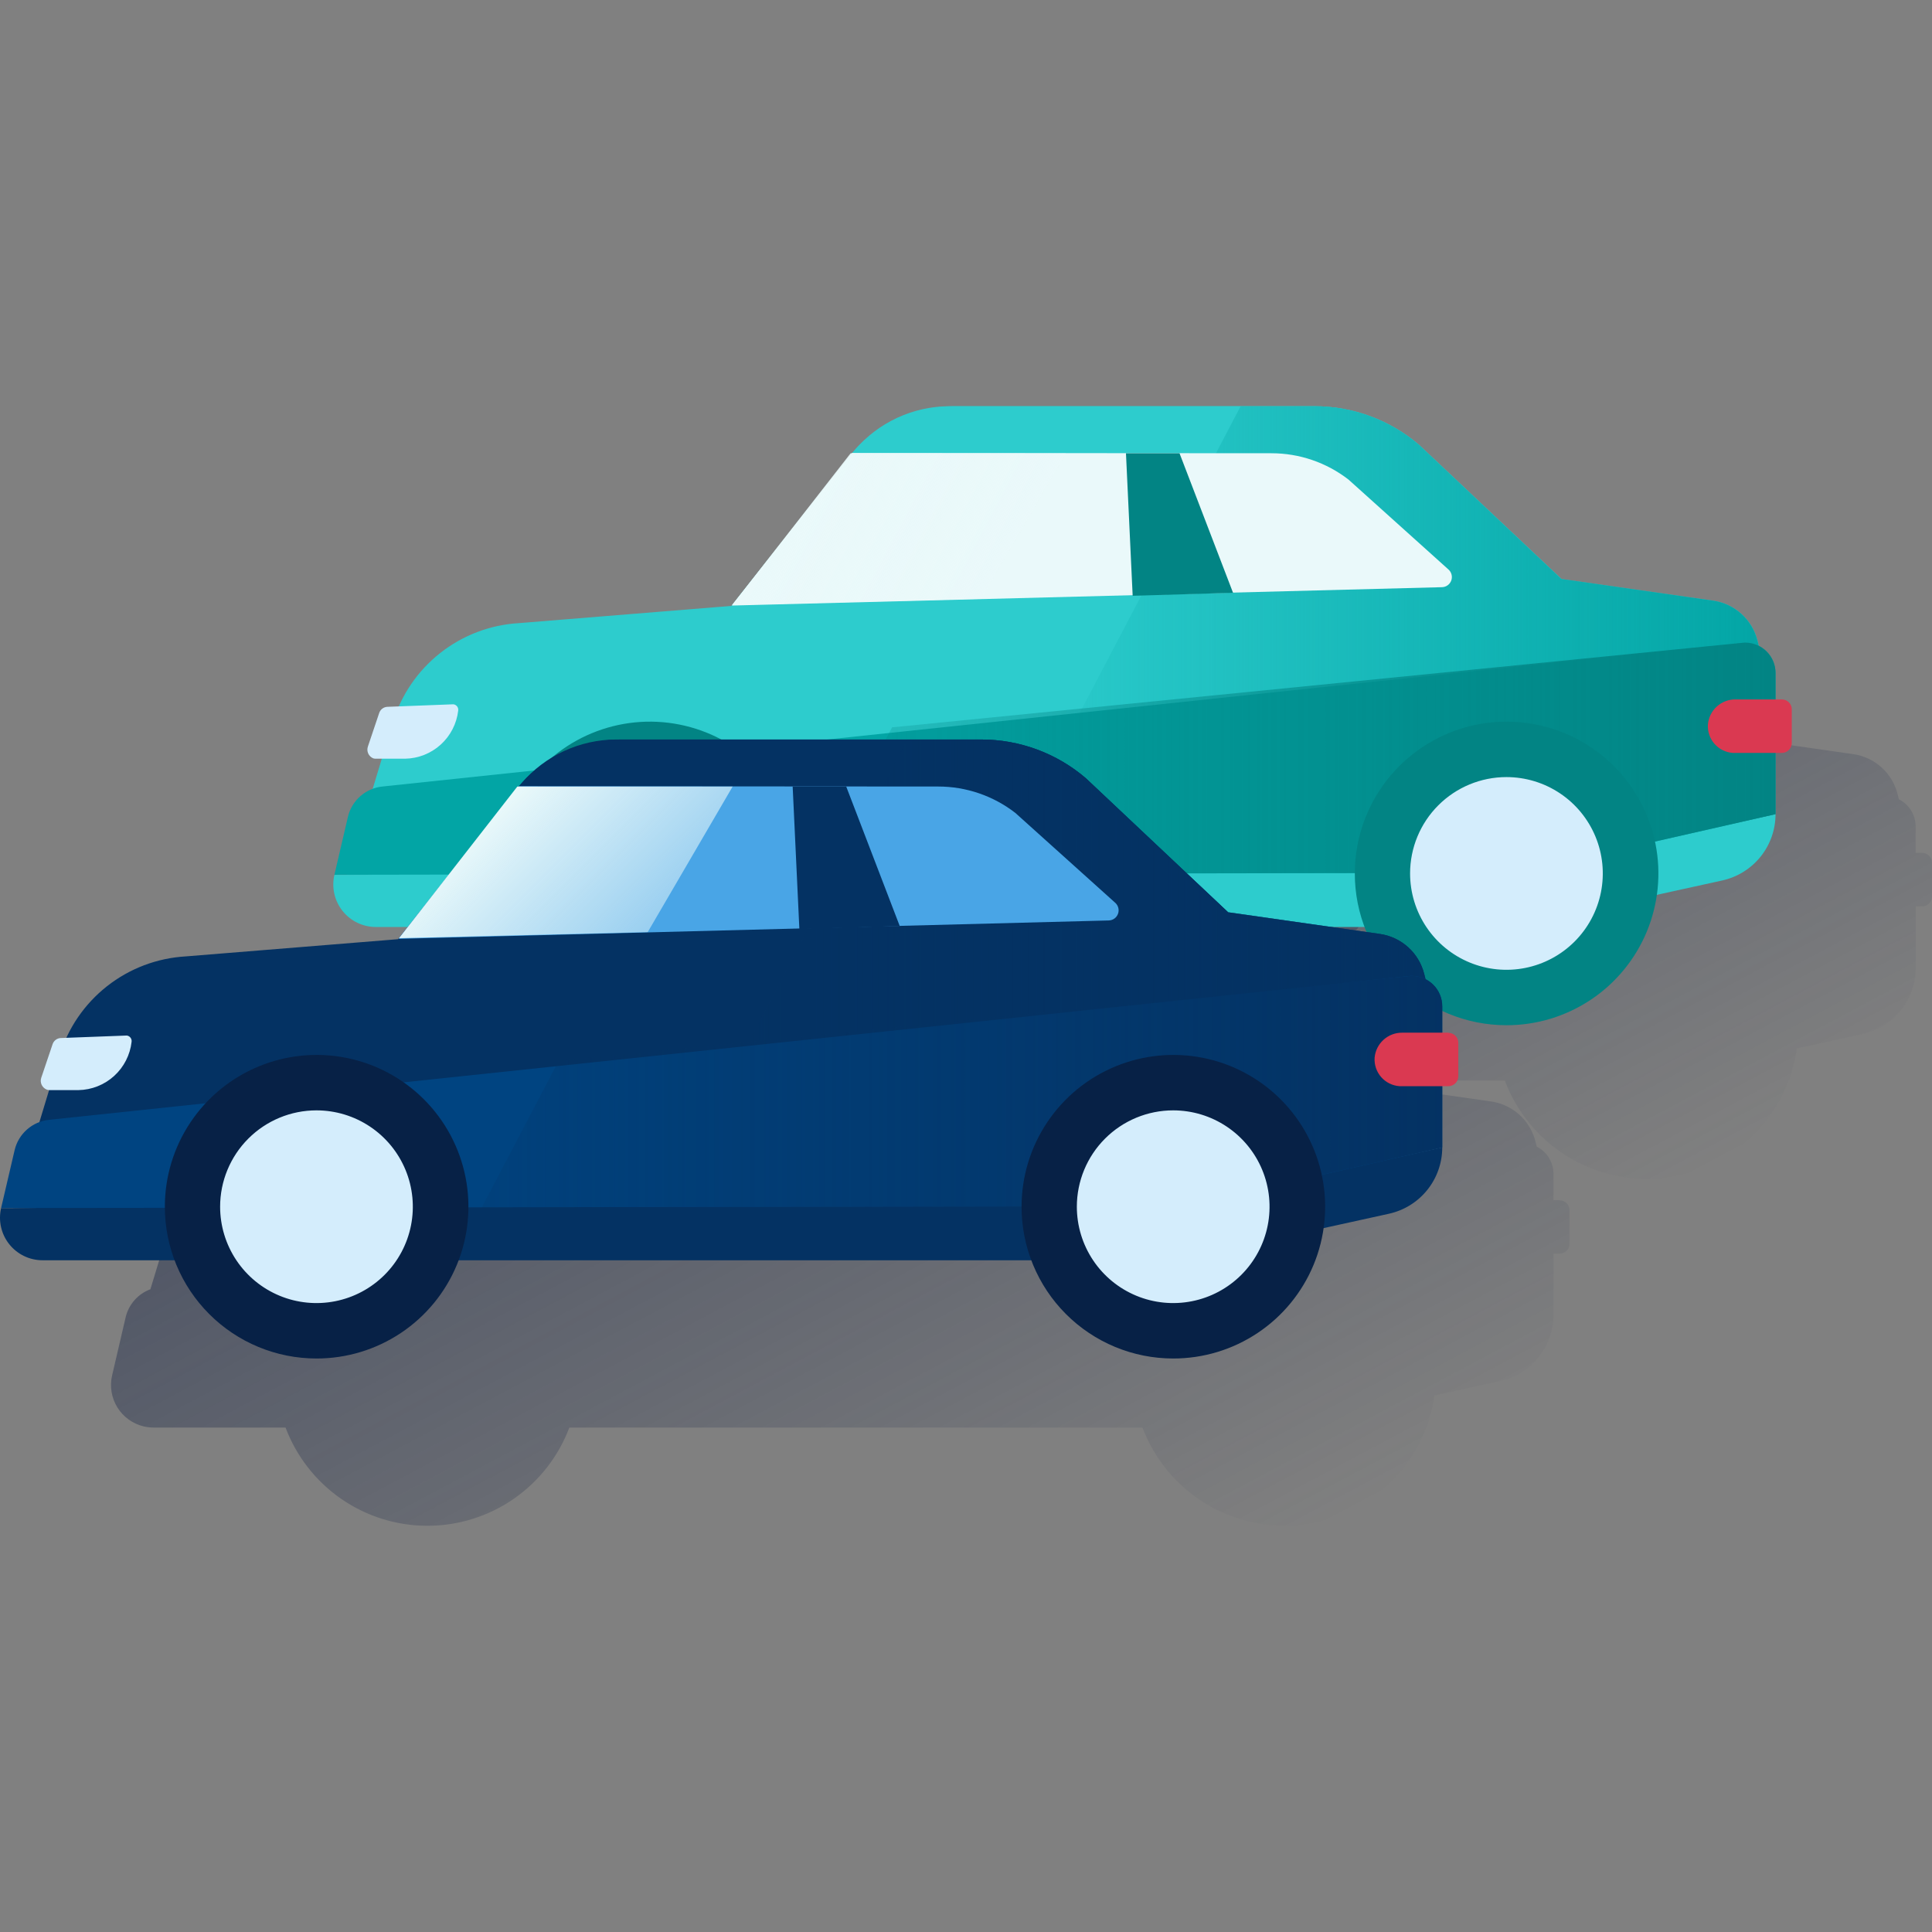 <svg width="600" height="600" viewBox="0 0 600 600" fill="none" xmlns="http://www.w3.org/2000/svg"><rect x="0" y="0" width="600" height="600" fill="#808080" stroke="none"/><path d="M596.972 264.864H594.922V256.666C594.922 254.917 594.435 253.203 593.516 251.715C592.596 250.227 591.281 249.025 589.716 248.242L589.317 246.633C588.513 243.427 586.774 240.532 584.319 238.318C581.864 236.104 578.806 234.672 575.533 234.203L528.394 227.47L484.267 185.854C475.225 178.105 463.71 173.845 451.802 173.844H338.462C332.866 173.848 327.336 175.064 322.254 177.408C317.172 179.752 312.657 183.168 309.02 187.422C308.744 187.719 308.457 188.016 308.19 188.334L308.119 188.426H307.74L276.269 228.782L270.981 235.474L270.766 235.75L204.729 241.192C195.829 241.707 187.301 244.938 180.294 250.449C173.287 255.961 168.138 263.489 165.542 272.017L159.291 292.656C157.394 293.36 155.699 294.522 154.359 296.038C153.018 297.554 152.072 299.377 151.605 301.346L147.403 319.351H151.195H152.22H147.424C146.971 321.29 146.963 323.305 147.399 325.248C147.835 327.19 148.704 329.008 149.942 330.567C151.18 332.126 152.754 333.385 154.547 334.251C156.339 335.116 158.304 335.564 160.295 335.563H201.286C204.661 344.522 210.686 352.239 218.559 357.686C226.432 363.133 235.778 366.051 245.351 366.051C254.925 366.051 264.271 363.133 272.143 357.686C280.016 352.239 286.042 344.522 289.417 335.563H467.338C471.017 345.353 477.851 353.639 486.761 359.114C495.672 364.589 506.152 366.941 516.547 365.799C526.943 364.657 536.662 360.086 544.172 352.808C551.682 345.529 556.554 335.957 558.02 325.602L578.413 321.114C583.105 320.078 587.302 317.472 590.311 313.726C593.321 309.981 594.962 305.321 594.963 300.516V281.496H596.869C597.273 281.503 597.674 281.43 598.05 281.282C598.425 281.134 598.768 280.913 599.058 280.632C599.348 280.351 599.581 280.016 599.741 279.646C599.902 279.275 599.988 278.877 599.995 278.473V267.99C600.002 267.586 599.929 267.185 599.781 266.809C599.632 266.434 599.411 266.091 599.131 265.801C598.85 265.51 598.515 265.278 598.144 265.118C597.774 264.957 597.375 264.871 596.972 264.864Z" fill="url(#paint0_linear_2264_1878)"/><path d="M484.336 372.721H482.441V364.523V364.42C482.426 363.032 482.105 361.664 481.499 360.415C480.893 359.165 480.017 358.066 478.936 357.195C478.417 356.766 477.849 356.398 477.245 356.099L476.845 354.49C476.673 353.833 476.464 353.187 476.22 352.553C475.158 349.793 473.378 347.367 471.065 345.524C468.752 343.681 465.99 342.489 463.062 342.07L415.922 335.337L388.571 309.554C400.897 306.544 411.96 299.724 420.186 290.065C428.413 280.405 433.383 268.397 434.391 255.749C435.399 243.101 432.393 230.458 425.801 219.617C419.209 208.776 409.365 200.29 397.672 195.366C385.978 190.442 373.03 189.331 360.668 192.191C348.307 195.051 337.162 201.736 328.819 211.295C320.476 220.854 315.36 232.801 314.199 245.436C313.038 258.07 315.89 270.75 322.35 281.67H225.888C220.309 281.677 214.797 282.889 209.73 285.224C204.663 287.559 200.16 290.961 196.529 295.197L196.201 295.606L195.678 296.18L195.606 296.283H195.227L163.326 337.12L158.202 343.627L92.186 348.987C84.914 349.41 77.864 351.649 71.68 355.499C65.497 359.35 60.378 364.69 56.791 371.03L54.577 371.112C53.962 371.136 53.369 371.345 52.874 371.71C52.379 372.075 52.005 372.581 51.8 373.161L47.937 384.065C47.808 384.448 47.756 384.852 47.784 385.255C47.811 385.658 47.918 386.052 48.098 386.413C48.278 386.775 48.527 387.098 48.832 387.363C49.136 387.628 49.49 387.831 49.873 387.959C50.061 388.019 50.252 388.064 50.447 388.092L46.707 400.39C44.807 401.096 43.111 402.26 41.77 403.78C40.43 405.3 39.485 407.127 39.021 409.1L34.819 427.136C34.027 430.548 34.621 434.135 36.471 437.11C38.322 440.084 41.277 442.203 44.688 443C45.673 443.225 46.68 443.338 47.691 443.338H88.681C92.052 452.301 98.076 460.023 105.949 465.474C113.822 470.925 123.171 473.845 132.747 473.845C142.323 473.845 151.671 470.925 159.544 465.474C167.418 460.023 173.441 452.301 176.812 443.338H354.815C358.504 453.113 365.339 461.383 374.244 466.846C383.149 472.309 393.619 474.655 404.004 473.514C414.389 472.373 424.1 467.81 431.606 460.543C439.113 453.277 443.989 443.72 445.467 433.377L465.87 428.889C470.549 427.862 474.739 425.273 477.751 421.548C480.763 417.823 482.417 413.183 482.441 408.393V389.343H484.357C485.172 389.343 485.954 389.019 486.531 388.442C487.107 387.866 487.431 387.084 487.431 386.268V375.846C487.431 375.04 487.114 374.265 486.549 373.69C485.983 373.115 485.215 372.785 484.408 372.772L484.336 372.721Z" fill="url(#paint1_linear_2264_1878)"/><path d="M121.995 224.34L107.648 271.674L426.732 279.565L551.416 221.378L545.811 198.966C545.008 195.76 543.268 192.865 540.813 190.651C538.358 188.437 535.3 187.005 532.028 186.536L484.888 179.803L440.7 138.167C431.658 130.417 420.143 126.157 408.235 126.156H294.916C289.319 126.161 283.79 127.377 278.707 129.721C273.625 132.065 269.111 135.481 265.474 139.735L227.188 188.165L161.183 193.515C152.283 194.029 143.754 197.26 136.747 202.772C129.74 208.284 124.592 215.811 121.995 224.34Z" fill="#2DCCCD"/><path d="M103.854 271.673C103.401 273.612 103.393 275.627 103.829 277.57C104.265 279.512 105.134 281.33 106.372 282.889C107.61 284.448 109.184 285.707 110.976 286.572C112.769 287.438 114.734 287.886 116.725 287.885H468.273C468.88 287.883 469.485 287.815 470.077 287.68L534.863 273.436C539.555 272.4 543.752 269.794 546.762 266.048C549.771 262.303 551.412 257.643 551.413 252.838L467.382 271.284L103.864 271.704L103.854 271.673Z" fill="#2DCCCD"/><path d="M445.884 186.31C438.664 187.518 431.357 188.125 424.036 188.124H227.188L264.622 140.677C268.525 136.124 273.367 132.469 278.815 129.963C284.263 127.456 290.189 126.158 296.186 126.156H408.255C420.163 126.157 431.678 130.417 440.72 138.167L484.908 179.803L445.884 186.31Z" fill="#2DCCCD"/><path d="M551.412 221.378L545.806 198.966C545.003 195.76 543.263 192.865 540.809 190.651C538.354 188.437 535.295 187.005 532.023 186.536L484.884 179.803L440.695 138.167C431.654 130.417 420.139 126.157 408.23 126.156H385.286L309.258 271.059H428.705L551.412 221.378Z" fill="url(#paint2_linear_2264_1878)"/><path d="M103.852 271.673L471.284 271.059L551.411 252.838V208.998C551.411 206.501 550.421 204.106 548.657 202.339C546.894 200.571 544.501 199.576 542.004 199.57H541.594L118.772 244.261C116.229 244.52 113.831 245.566 111.91 247.252C109.989 248.938 108.641 251.181 108.053 253.668L103.852 271.673Z" fill="#02A5A5"/><path d="M541.587 199.581L277.031 225.887L253.164 271.407L471.277 271.059L551.404 252.838V208.998C551.404 206.501 550.414 204.106 548.65 202.339C546.886 200.571 544.493 199.576 541.997 199.57L541.587 199.581Z" fill="url(#paint3_linear_2264_1878)"/><path d="M394.866 140.76L264.607 140.678L227.397 187.817C227.368 187.849 227.352 187.892 227.352 187.935C227.352 187.979 227.368 188.021 227.397 188.053C227.431 188.062 227.466 188.062 227.5 188.053L447.826 182.355C448.467 182.339 449.088 182.126 449.605 181.747C450.122 181.368 450.511 180.839 450.719 180.233C450.928 179.627 450.946 178.971 450.771 178.354C450.597 177.737 450.238 177.188 449.743 176.781L418.815 148.958C411.963 143.643 403.538 140.759 394.866 140.76Z" fill="#EAF9FA"/><path d="M553.333 217.21H538.986C536.841 217.186 534.766 217.973 533.176 219.413C531.585 220.853 530.597 222.84 530.409 224.977C530.263 227.176 530.996 229.343 532.446 231.001C533.897 232.659 535.947 233.674 538.146 233.821H538.699H553.323C553.727 233.828 554.128 233.755 554.503 233.607C554.879 233.459 555.222 233.238 555.512 232.957C555.802 232.676 556.034 232.341 556.195 231.971C556.356 231.6 556.442 231.202 556.448 230.798V220.335C556.455 219.927 556.381 219.522 556.229 219.143C556.078 218.764 555.852 218.419 555.566 218.128C555.28 217.837 554.939 217.606 554.563 217.448C554.186 217.291 553.782 217.209 553.374 217.21H553.333Z" fill="#DA3951"/><path d="M201.785 310.493C223.456 310.493 241.024 292.925 241.024 271.254C241.024 249.583 223.456 232.016 201.785 232.016C180.115 232.016 162.547 249.583 162.547 271.254C162.547 292.925 180.115 310.493 201.785 310.493Z" fill="#D4EDFC"/><path d="M154.695 271.255C154.695 261.929 157.461 252.813 162.643 245.06C167.825 237.307 175.191 231.265 183.807 227.699C192.424 224.132 201.905 223.202 211.05 225.025C220.196 226.848 228.595 231.343 235.186 237.94C241.776 244.538 246.262 252.942 248.075 262.09C249.888 271.237 248.947 280.717 245.372 289.33C241.796 297.943 235.746 305.301 227.987 310.475C220.228 315.648 211.109 318.405 201.784 318.394C195.596 318.394 189.468 317.175 183.752 314.805C178.036 312.436 172.842 308.962 168.469 304.584C164.096 300.206 160.628 295.009 158.265 289.29C155.902 283.572 154.689 277.443 154.695 271.255ZM171.86 271.255C171.86 277.173 173.615 282.958 176.903 287.879C180.191 292.8 184.865 296.636 190.333 298.9C195.8 301.165 201.817 301.758 207.621 300.603C213.426 299.449 218.758 296.599 222.943 292.414C227.128 288.229 229.978 282.897 231.132 277.093C232.287 271.288 231.694 265.271 229.429 259.804C227.164 254.336 223.329 249.662 218.408 246.374C213.487 243.086 207.702 241.331 201.784 241.331C193.848 241.331 186.236 244.484 180.625 250.096C175.013 255.707 171.86 263.319 171.86 271.255Z" fill="#028484"/><path d="M467.864 310.493C489.534 310.493 507.102 292.925 507.102 271.254C507.102 249.583 489.534 232.016 467.864 232.016C446.193 232.016 428.625 249.583 428.625 271.254C428.625 292.925 446.193 310.493 467.864 310.493Z" fill="#D4EDFC"/><path d="M420.75 271.255C420.75 261.929 423.516 252.813 428.698 245.06C433.88 237.307 441.245 231.265 449.862 227.699C458.479 224.132 467.959 223.202 477.105 225.025C486.251 226.848 494.65 231.343 501.24 237.94C507.831 244.538 512.317 252.942 514.13 262.09C515.943 271.237 515.002 280.717 511.426 289.33C507.85 297.943 501.8 305.301 494.042 310.475C486.283 315.648 477.164 318.405 467.838 318.394C461.65 318.394 455.523 317.175 449.807 314.805C444.09 312.436 438.897 308.962 434.524 304.584C430.151 300.206 426.683 295.009 424.32 289.29C421.956 283.572 420.743 277.443 420.75 271.255ZM437.915 271.255C437.915 277.173 439.67 282.958 442.958 287.879C446.246 292.8 450.919 296.636 456.387 298.9C461.855 301.165 467.872 301.758 473.676 300.603C479.481 299.449 484.813 296.599 488.997 292.414C493.182 288.229 496.032 282.897 497.187 277.093C498.341 271.288 497.749 265.271 495.484 259.804C493.219 254.336 489.384 249.662 484.463 246.374C479.542 243.086 473.757 241.331 467.838 241.331C459.902 241.331 452.291 244.484 446.679 250.096C441.068 255.707 437.915 263.319 437.915 271.255Z" fill="#028484"/><path d="M349.68 140.77H366.312L382.934 184.097L351.76 185.03L349.68 140.77Z" fill="#028484"/><path d="M331.032 140.77H264.165L227.438 187.858L304.664 185.972L331.032 140.77Z" fill="url(#paint4_linear_2264_1878)"/><path d="M18.488 327.844L4.141 375.178L323.224 383.069L447.909 324.882L442.303 302.47C441.5 299.264 439.76 296.369 437.305 294.155C434.851 291.941 431.792 290.509 428.52 290.04L381.38 283.307L337.192 241.671C328.15 233.921 316.635 229.661 304.727 229.66H191.408C185.811 229.665 180.282 230.881 175.2 233.225C170.118 235.568 165.603 238.985 161.966 243.238L123.68 291.669L57.675 297.019C48.775 297.533 40.246 300.764 33.239 306.276C26.233 311.788 21.084 319.315 18.488 327.844Z" fill="#043263"/><path d="M0.346 375.175C-0.107 377.114 -0.115 379.129 0.321 381.072C0.757 383.014 1.626 384.832 2.864 386.391C4.102 387.95 5.676 389.209 7.469 390.074C9.261 390.94 11.226 391.388 13.217 391.387H364.766C365.373 391.385 365.977 391.317 366.569 391.182L431.355 376.938C436.047 375.902 440.244 373.296 443.254 369.55C446.263 365.805 447.904 361.144 447.906 356.34L363.874 374.786L0.356 375.206L0.346 375.175Z" fill="#043263"/><path d="M342.377 289.814C335.157 291.022 327.849 291.629 320.528 291.628H123.68L161.115 244.181C165.018 239.628 169.859 235.973 175.307 233.467C180.755 230.96 186.681 229.662 192.678 229.66H304.747C316.655 229.661 328.17 233.921 337.212 241.671L381.4 283.307L342.377 289.814Z" fill="#043263"/><path d="M447.912 324.882L442.306 302.47C441.503 299.264 439.763 296.369 437.309 294.155C434.854 291.941 431.795 290.509 428.523 290.04L381.384 283.307L337.195 241.671C328.154 233.921 316.639 229.661 304.73 229.66H281.786L205.758 374.563H325.205L447.912 324.882Z" fill="url(#paint5_linear_2264_1878)"/><path d="M0.344 375.178L367.776 374.563L447.903 356.343V312.503C447.903 310.006 446.913 307.611 445.149 305.844C443.386 304.076 440.993 303.081 438.496 303.075H438.086L15.264 347.766C12.722 348.025 10.323 349.071 8.402 350.757C6.481 352.443 5.133 354.685 4.545 357.173L0.344 375.178Z" fill="#004481"/><path d="M438.087 303.085L173.531 329.391L149.664 374.912L367.777 374.563L447.904 356.343V312.503C447.904 310.006 446.913 307.611 445.15 305.844C443.386 304.076 440.993 303.081 438.497 303.075L438.087 303.085Z" fill="url(#paint6_linear_2264_1878)"/><path d="M291.374 244.262L161.115 244.18L123.905 291.319C123.876 291.351 123.859 291.393 123.859 291.437C123.859 291.481 123.876 291.523 123.905 291.555C123.939 291.564 123.974 291.564 124.008 291.555L344.334 285.857C344.975 285.84 345.596 285.628 346.113 285.249C346.63 284.87 347.019 284.341 347.227 283.735C347.436 283.129 347.454 282.473 347.279 281.856C347.105 281.239 346.746 280.69 346.25 280.282L315.323 252.46C308.471 247.145 300.045 244.261 291.374 244.262Z" fill="#49A5E6"/><path d="M449.825 320.71H435.479C433.333 320.686 431.258 321.473 429.668 322.913C428.078 324.353 427.089 326.34 426.901 328.477C426.755 330.676 427.488 332.843 428.939 334.501C430.39 336.159 432.44 337.174 434.638 337.321H435.192H449.815C450.622 337.321 451.396 337.004 451.971 336.439C452.546 335.873 452.876 335.104 452.889 334.298V323.835C452.89 323.028 452.573 322.254 452.007 321.679C451.442 321.104 450.673 320.774 449.866 320.761L449.825 320.71Z" fill="#DA3951"/><path d="M98.293 413.996C119.964 413.996 137.532 396.428 137.532 374.757C137.532 353.086 119.964 335.519 98.293 335.519C76.622 335.519 59.055 353.086 59.055 374.757C59.055 396.428 76.622 413.996 98.293 413.996Z" fill="#D4EDFC"/><path d="M51.195 374.757C51.195 365.431 53.961 356.315 59.143 348.562C64.325 340.809 71.691 334.767 80.307 331.201C88.924 327.634 98.405 326.704 107.55 328.527C116.696 330.35 125.095 334.844 131.686 341.442C138.276 348.04 142.762 356.444 144.575 365.592C146.388 374.739 145.447 384.219 141.872 392.832C138.296 401.445 132.246 408.803 124.487 413.977C116.728 419.15 107.609 421.906 98.284 421.896C92.096 421.896 85.968 420.677 80.252 418.307C74.536 415.937 69.342 412.464 64.969 408.086C60.596 403.708 57.128 398.511 54.765 392.792C52.402 387.073 51.189 380.945 51.195 374.757ZM68.36 374.757C68.36 380.675 70.115 386.46 73.403 391.381C76.691 396.302 81.365 400.138 86.832 402.402C92.3 404.667 98.317 405.26 104.121 404.105C109.926 402.951 115.258 400.101 119.443 395.916C123.628 391.731 126.478 386.399 127.632 380.595C128.787 374.79 128.194 368.773 125.929 363.306C123.664 357.838 119.829 353.164 114.908 349.876C109.987 346.588 104.202 344.833 98.284 344.833C90.347 344.833 82.736 347.986 77.125 353.598C71.513 359.209 68.36 366.821 68.36 374.757Z" fill="#072146"/><path d="M364.356 413.996C386.027 413.996 403.594 396.428 403.594 374.757C403.594 353.086 386.027 335.519 364.356 335.519C342.685 335.519 325.117 353.086 325.117 374.757C325.117 396.428 342.685 413.996 364.356 413.996Z" fill="#D4EDFC"/><path d="M317.258 374.757C317.258 365.431 320.024 356.315 325.206 348.562C330.388 340.809 337.753 334.767 346.37 331.201C354.986 327.634 364.467 326.704 373.613 328.527C382.758 330.35 391.158 334.844 397.748 341.442C404.339 348.04 408.824 356.444 410.638 365.592C412.451 374.739 411.51 384.219 407.934 392.832C404.358 401.445 398.308 408.803 390.549 413.977C382.791 419.15 373.672 421.906 364.346 421.896C358.158 421.896 352.031 420.677 346.314 418.307C340.598 415.937 335.405 412.464 331.032 408.086C326.658 403.708 323.191 398.511 320.828 392.792C318.464 387.073 317.251 380.945 317.258 374.757ZM334.423 374.757C334.423 380.675 336.178 386.46 339.466 391.381C342.754 396.302 347.427 400.138 352.895 402.402C358.363 404.667 364.379 405.26 370.184 404.105C375.989 402.951 381.32 400.101 385.505 395.916C389.69 391.731 392.54 386.399 393.695 380.595C394.849 374.79 394.257 368.773 391.992 363.306C389.727 357.838 385.892 353.164 380.971 349.876C376.05 346.588 370.264 344.833 364.346 344.833C356.41 344.833 348.799 347.986 343.187 353.598C337.575 359.209 334.423 366.821 334.423 374.757Z" fill="#072146"/><path d="M246.172 244.273H262.804L279.426 287.601L248.252 288.533L246.172 244.273Z" fill="#043263"/><path d="M227.524 244.273H160.658L123.93 291.362L201.157 289.476L227.524 244.273Z" fill="url(#paint7_linear_2264_1878)"/><path d="M15.513 338.542H24.367C28.467 338.471 32.401 336.913 35.437 334.156C38.472 331.4 40.402 327.634 40.866 323.56C40.931 323.112 40.819 322.657 40.553 322.291C40.287 321.925 39.888 321.678 39.442 321.602C39.35 321.592 39.257 321.592 39.165 321.602L18.854 322.371C18.285 322.398 17.738 322.598 17.286 322.944C16.834 323.29 16.498 323.766 16.323 324.308L12.829 334.658C12.572 335.374 12.603 336.161 12.914 336.854C13.226 337.548 13.794 338.094 14.499 338.378C14.822 338.503 15.168 338.558 15.513 338.542Z" fill="#D4EDFC"/><path d="M116.914 235.621H125.819C129.908 235.549 133.832 233.996 136.863 231.25C139.893 228.504 141.824 224.752 142.298 220.69C142.366 220.242 142.254 219.785 141.987 219.418C141.721 219.052 141.32 218.806 140.873 218.732H140.596L120.285 219.511C119.717 219.538 119.169 219.738 118.717 220.084C118.265 220.43 117.929 220.906 117.754 221.448L114.27 231.798C114.01 232.513 114.038 233.3 114.348 233.994C114.658 234.688 115.225 235.234 115.93 235.518C116.249 235.612 116.582 235.647 116.914 235.621Z" fill="#D4EDFC"/><defs><linearGradient id="paint0_linear_2264_1878" x1="312.269" y1="179.48" x2="436.082" y2="412.35" gradientUnits="userSpaceOnUse"><stop stop-color="#192647" stop-opacity="0.5" offset="0"/><stop offset="1" stop-color="#192647" stop-opacity="0"/></linearGradient><linearGradient id="paint1_linear_2264_1878" x1="202.308" y1="274.015" x2="331.03" y2="516.107" gradientUnits="userSpaceOnUse"><stop stop-color="#192647" stop-opacity="0.5" offset="0"/><stop offset="1" stop-color="#192647" stop-opacity="0"/></linearGradient><linearGradient id="paint2_linear_2264_1878" x1="551.412" y1="198.608" x2="309.258" y2="198.608" gradientUnits="userSpaceOnUse"><stop stop-color="#02A5A5" offset="0"/><stop offset="1" stop-color="#02A5A5" stop-opacity="0"/></linearGradient><linearGradient id="paint3_linear_2264_1878" x1="551.404" y1="235.489" x2="189.782" y2="235.489" gradientUnits="userSpaceOnUse"><stop stop-color="#028484" offset="0"/><stop offset="1" stop-color="#028484" stop-opacity="0"/></linearGradient><linearGradient id="paint4_linear_2264_1878" x1="248.62" y1="148.035" x2="309.85" y2="180.592" gradientUnits="userSpaceOnUse"><stop stop-color="#EAF9FA" offset="0"/><stop offset="1" stop-color="#EAF9FA" stop-opacity="0.5"/></linearGradient><linearGradient id="paint5_linear_2264_1878" x1="447.912" y1="302.112" x2="205.758" y2="302.112" gradientUnits="userSpaceOnUse"><stop stop-color="#043263" offset="0"/><stop offset="1" stop-color="#043263" stop-opacity="0"/></linearGradient><linearGradient id="paint6_linear_2264_1878" x1="447.904" y1="338.993" x2="86.282" y2="338.993" gradientUnits="userSpaceOnUse"><stop stop-color="#043263" offset="0"/><stop offset="1" stop-color="#043263" stop-opacity="0"/></linearGradient><linearGradient id="paint7_linear_2264_1878" x1="156.425" y1="248.516" x2="199.271" y2="291.362" gradientUnits="userSpaceOnUse"><stop stop-color="#EAF9FA" offset="0"/><stop offset="1" stop-color="#EAF9FA" stop-opacity="0.5"/></linearGradient></defs></svg>